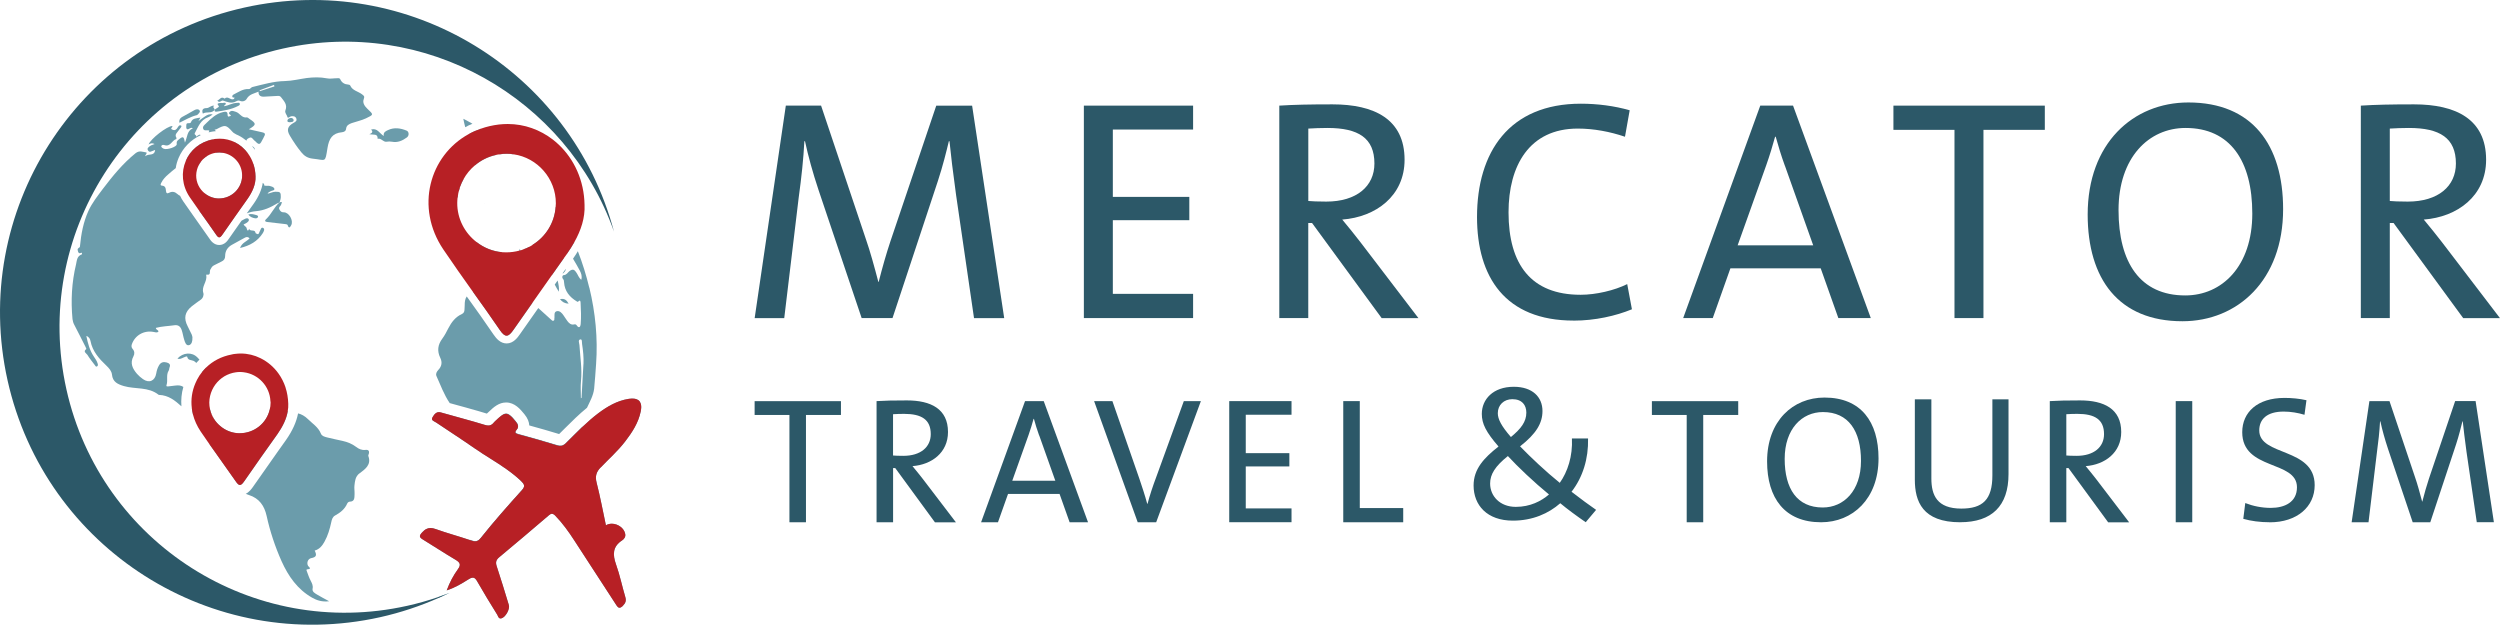 <?xml version="1.0" encoding="UTF-8"?>
<svg id="Layer_1" xmlns="http://www.w3.org/2000/svg" viewBox="0 0 568.73 142.12">
  <defs>
    <style>
      .cls-1 {
        fill: #b72025; /*cervena*/
      }

      .cls-2 {
        fill: #6b9cab; /* svetle modra */
      }

      .cls-3 {
        fill: #2c5868; /* tmave modra */
      }
    </style>
  </defs>
  <g>
    <g>
      <path class="cls-2" d="M58.12,40.12c.09,1.78-.7,3.54-1.85,5.16-1.9,2.69-3.8,5.35-5.67,8.07-.28.41-.49.63-.74.63-.21,0-.42-.18-.7-.6-1.23-1.8-2.5-3.56-3.77-5.34.07-.11.14-.25.19-.42.14-.48.14-.99.12-1.5-.04-.88.09-1.67.86-2.15.88.72,2.03,1.18,3.26,1.18,2.89,0,5.25-2.32,5.27-5.2,0-.09,0-.19-.02-.28.25,0,.53-.11.83-.44.42-.48.86-.85,1.07-1.48.14-.39.39-.6.67-.44.3.86.46,1.81.48,2.8Z"/>
      <path class="cls-2" d="M60.11,42.2c.16.04.32.07.48.07.26.02.55-.04.79.04.41.12.97.23,1.04.67.05.41-.56.33-.85.53-.21.14-.51.19-.7.55.65-.11,1.16-.42,1.78-.44,1.09-.02,1.25.14,1.23,1.22-.02.44-.16.81-.28,1.22l-.02.02c-.21.07-.42.12-.62.25-1.46.88-2.91,1.55-4.7,1.71-.72.05-1.43.23-2.11.49.04-.05.07-.11.11-.16l1.46-2.04c1.14-1.62,1.83-3.21,2.06-4.74.21.18.39.35.33.63Z"/>
      <path class="cls-2" d="M56.71,35.95c-1.32.3-2.48-.02-3.63-.39-.07-.04-.16-.14-.18-.21-.11-.79-.6-1.09-1.51-.86-.3.07-.58.18-.86.26-.21-.04-.42-.05-.63-.05-.25,0-.48.02-.7.05-.04-.04-.04-.07-.05-.11-.07-.28.05-.55.32-.67.35-.19.74-.28,1.14-.35,1.07-.18,2.1-.46,2.78-1.29,1.22.6,2.25,1.5,3.06,2.62-.26-.11-.53-.19-.86-.3.19.6.76.76,1.13,1.29Z"/>
      <path class="cls-2" d="M57.96,33.87c.02.07.02.12.02.21-.04-.05-.07-.11-.11-.16-.16-.23-.33-.46-.55-.67.28.11.55.26.63.62Z"/>
      <path class="cls-2" d="M45.12,33.55c-.18.07.49.65.88.86.19.11.46.16.56.37.14.26.48.42.63.65-.3.18-.58.39-.83.62-.11-.02-.21-.04-.3-.04-.55,0-.93.26-1.36.55-.21.14-.32.6-.76.25-.41-.33-.37-.63-.07-.99.05-.07.05-.18.04-.33-.51.48-1.06.86-1.67,1.13,1.02-2.43,3.21-4.35,6.18-4.91-.37,1.66-2.08,1.37-3.31,1.85Z"/>
      <path class="cls-2" d="M46.9,28.04c1.13-1.09,2.27-2.2,3.87-2.55.48-.11,1-.19,1,.55.02.83.42.35.74.32.02-.35-.69-.39-.3-.85.26-.32.6-.32.92-.23.35.11.7.18,1.06.44.56.44,1.04,1.11,1.94.99.18-.04.41.19.6.32,1.62,1.07,1.64,1.34-.12,2.38,1.09.25,2.06.46,3.05.69.51.11.81.32.46.88-.09.14-.14.3-.21.44-.85,1.69-.88,1.69-2.17.42-.28-.28-.51-.77-1.06-.46-.28.14-.58.28-.62.62-.58-.48-1.22-.9-1.9-1.23-.12-.07-.26-.12-.41-.18-.09-.07-.18-.12-.3-.18-.21-.09-.41-.25-.55-.41-1.48-1.64-1.67-1.66-3.65-.6-.11.05-.25.05-.44.11.12.11.23.21.32.32-.11.02-.21.02-.32.04-.23.02-.49.05-.77.12-.19.04-.39.09-.58.12.07-.11.11-.21.16-.33-.05-.05-.09-.11-.14-.12-.44-.09-1.06.18-1.25-.35-.21-.55.32-.92.67-1.25Z"/>
      <path class="cls-2" d="M43.77,76.86c.04.7-.14,1.51-.79,1.67-.65.14-.9-.67-1.07-1.23-.23-.7-.32-1.44-.55-2.13-.25-.81-.74-1.32-1.69-1.18-1.41.21-2.84.23-4.21.6,0,.49.6.42.58.85-.33.32-.72.14-1.11.07-2.18-.41-4.24.76-4.95,2.85-.12.37-.07.72.19,1.02.46.51.49,1.11.19,1.67-.85,1.57-.19,2.84.81,4,.41.46.86.85,1.36,1.2,1.39.99,2.73.41,3.01-1.29.11-.67.3-1.29.65-1.87.41-.7,1.04-.83,1.73-.63.48.14.95.41.67,1.07-.11.25-.07.56-.21.77-.65,1.02-.14,2.2-.49,3.28-.14.41.21.32.42.32.53-.05,1.06-.12,1.59-.19.77-.11,1.37,0,1.81.32-.42,1.43-.55,2.92-.44,4.4-1.46-1.32-2.96-2.52-5.09-2.59-.04,0-.07,0-.09-.02-2.34-1.87-5.3-1.23-7.91-1.99-1.37-.41-2.55-.92-2.71-2.62-.09-.81-.65-1.43-1.25-2.01-1.66-1.57-3.17-3.24-3.63-5.6-.09-.48-.32-.95-.95-1.18.35,1.71.76,3.29,1.71,4.7.33.49.69.99.86,1.57.09.25.11.49-.11.65-.3.19-.41-.12-.53-.28-.58-.77-1.2-1.53-1.71-2.36-.23-.33-1.04-.7-.23-1.29.05-.02-.11-.35-.19-.53-.85-1.66-1.67-3.33-2.54-4.98-.23-.42-.35-.86-.41-1.32-.39-4.19-.18-8.35.81-12.45.19-.85.19-1.88,1.3-2.25.04-.02.05-.18.05-.26-.02-.16-.14-.14-.23-.09-.53.25-.63-.14-.72-.51-.11-.37-.04-.46.44-.79.04-.04.04-.14.05-.21.26-2.77.77-5.5,1.92-8.03.83-1.83,2.1-3.42,3.29-5.02,2.22-2.92,4.53-5.76,7.42-8.1.92-.74,1.66-.28,2.48-.19.21.35-.3.46-.23.86.67-.69,2.06.09,2.22-1.43-.28.11-.56.23-.86.33-.28.12-.49.18-.74-.19-.28-.42-.05-.6.18-.83.35-.33.79-.48,1.3-.65-.51-.28-.93-.19-1.37.11.41-1.27,4.23-4.21,5.39-4.21.21.28-.6.53-.05.79.37.18.72.26,1.09-.18.25-.3.49-1.02.99-.69.25.19-.33.69-.55,1.04-.33.53-1.04.93-.53,1.73.04.05,0,.26-.05.28-.99.28-1.32,1.85-2.69,1.37-.33-.11-.67-.05-.72.3-.02.16.33.44.58.53.7.32,3.03-.44,2.94-1.04-.09-.69.21-.85.55-1.13.88-.72,1.09-.63,1.32.77.58-1.27.44-2.68,1.8-3.24-.35-.23-.48-.07-.62-.02-.26.09-.56.42-.79.12-.16-.21-.07-.58-.07-.88-.02-.39.26-.39.53-.39.21,0,.41.02.51-.21.37-.97,1.25-.88,2.17-1.07-.16.28-.25.44-.46.81.62-.46,1.06-.81,1.51-1.09.48-.32.97-.6,1.73-.42-.39.25-.69.51-1.04.63-1.73.6-2.24,2.17-3.01,3.58-.25.44.46.41.26.81-.05.09.21-.12.32-.18.25-.12.49-.42.74-.14-2.25,1.06-4.05,2.89-5.02,5.18-.32.76-.55,1.53-.65,2.32-.58.41-1.11.93-1.67,1.39-.63.53-1.22,1.14-1.6,1.9-.12.25-.37.65.11.69.81.05.88.6.93,1.16.05.53.21.74.74.46.69-.37,1.32-.21,1.85.28.21.19.42.33.63.42.19.44.44.86.72,1.27.76,1.11,1.51,2.18,2.27,3.24l.65.92c1.04,1.46,2.08,2.92,3.1,4.4.21.32.92,1.36,2.15,1.36s1.9-.97,2.18-1.39c.95-1.39,1.92-2.77,2.89-4.12.07-.05.12-.09.19-.12.14-.09.3-.14.44-.23.33-.19.77-.37.99-.04.23.35-.16.67-.48.88-.18.12-.41.21-.67.35.18.37.65.48.72.9.04.16.23.95.55.09.25.7,1.29.05,1.44.85.05.3.28.21.41.32.3.18.32-.12.42-.26.05-.09.07-.19.12-.28.21-.33.32-1.06.76-.86.53.25.16.88-.05,1.23-1.18,1.83-2.92,2.84-5.16,3.36.42-1.22,1.53-1.46,2.17-2.2-.37-.37-.7-.37-1.14-.11-.95.55-1.94,1.04-2.89,1.59-.97.55-1.53,1.39-1.53,2.52,0,.67-.28,1.04-.86,1.3-.58.26-1.13.6-1.71.86-.42.21-.6.6-.81.97-.23.41.21,1.36-.86,1.11,0,0-.09.12-.07.18.3,1.41-1.14,2.52-.65,4.02.14.41-.04,1.16-.63,1.55-.69.48-1.36.97-2.01,1.48-1.59,1.3-1.87,2.71-.93,4.53.32.62.62,1.25.92,1.88.11.25.16.51.18.77Z"/>
      <path class="cls-2" d="M65.47,93.54c-.3,1.8-1.18,3.54-2.34,5.2-2.54,3.58-5.07,7.13-7.56,10.74-.37.53-.67.85-.99.85-.26,0-.56-.25-.93-.81-1.66-2.38-3.33-4.74-5.02-7.1-.3-.42-.62-.85-.92-1.29.02-.02.02-.05.02-.07.26-1.13.55-2.22,1.06-3.26.42-.86-.37-3.51-1.14-4.03-.56-.35-1-.09-1.29.35-.39.62-.88.58-1.48.48-.33-.07-.67-.18-.97-.3-.12-.48-.21-.97-.26-1.44.02.02.04.02.05.02,1.34.23,2.73-.02,4.09.28.35,1.53,1.22,2.89,2.41,3.84,1.16.97,2.69,1.57,4.33,1.57,3.31,0,6.09-2.27,6.82-5.35.35-.55.62-1.14.81-1.78l.11.11c.9,1,1.99,1.66,3.21,2.01Z"/>
      <path class="cls-2" d="M81.78,107.67c-.97.77-1.02,1.78-1.14,2.73-.09.62.05,1.32.02,1.99-.05.77.11,1.73-1.14,1.74-.19,0-.46.23-.53.42-.56,1.29-1.59,2.08-2.77,2.73-.56.3-.74.92-.86,1.51-.33,1.55-.77,3.05-1.53,4.42-.51.93-1.14,1.74-2.24,2.04.55,1.11.35,1.5-.83,1.73-.72.16-1.06,1.09-.67,1.76.12.21.97.69-.14.77-.39.05-.18.33-.11.55.26.67.48,1.39.83,2.03.3.6.6,1.13.44,1.85-.12.67.49.99.97,1.29.83.51,1.71.95,2.8,1.55-1.6.19-2.78-.19-3.87-.81-3.35-1.9-5.42-4.9-6.96-8.31-1.48-3.33-2.62-6.76-3.4-10.32-.51-2.29-1.69-3.98-4-4.72-.25-.09-.49-.18-.74-.28.81-.41,1.32-1.14,1.59-1.51,1.87-2.69,3.73-5.34,5.62-8l1.94-2.73c1.46-2.08,2.38-4.1,2.75-6.06.79.19,1.53.62,2.15,1.22,1.07,1.07,2.45,1.88,3.05,3.4.23.56.85.7,1.41.85,1.16.26,2.32.55,3.51.79,1.11.25,2.15.65,3.08,1.36.62.48,1.3.79,2.13.69.63-.09.95.21.76.9-.05.16-.16.35-.11.48.76,2.04-.77,3.01-1.99,3.96Z"/>
      <path class="cls-2" d="M120.69,68.48c-.33-.32-.44-.6-.21-1.06.44-.88.21-1.83.12-2.75-.05-.58-.69-.99-1.07-.83-.92.35-1.83,0-2.76.12-1.3.18-2.55.42-3.75.9-1.25.47-2.52.32-3.68-.14-.88-.35-1.14-.39-1.25.6-.05.46-.07.93-.42,1.16,2.04,2.85,4.09,5.71,6.06,8.61.6.88,1.07,1.27,1.53,1.27.51,0,.99-.49,1.59-1.36,1.43-2.04,2.85-4.09,4.3-6.13-.14-.14-.3-.26-.44-.4ZM126.85,63.81c-.21.32-.44.62-.65.93.28.55.6,1.09.93,1.62.11-.88-.07-1.71-.28-2.55ZM128.05,62.1s-.05.09-.07.12c.09,0,.19-.05.33-.23.25-.26.39-.51.4-.83-.21.32-.44.62-.67.93ZM126.41,47.04c-.25,3.66-2.27,6.83-5.25,8.66,1.81,2.08,3.66,4.12,4.32,6.99.33-.46.65-.93.99-1.39v-.16s.07,0,.09.02c.58-.79,1.15-1.6,1.69-2.39,0-.05-.02-.11-.04-.16-.28-.97-.69-1.94-.42-3.21.3.6.92.69.95,1.36.04.37,0,.81.16,1.11.03-.05.07-.1.1-.16.6-.85,1.15-1.71,1.64-2.59-1.2-2.82-2.61-5.51-4.23-8.08ZM128.81,100.71c-.08.08-.16.15-.24.22-.05.04-.11.09-.16.12-.13.1-.27.17-.41.23-.05.02-.1.04-.15.05-.02,0-.04.01-.06.01-.04.01-.09.02-.13.02-.01,0-.03,0-.04,0-.02,0-.05,0-.07,0-.07,0-.15,0-.22,0-.03,0-.06,0-.09,0-.13-.02-.27-.05-.42-.09-2.95-.9-5.92-1.73-8.89-2.55-.7-.19-.89-.41-.38-1.01.59-.7.27-1.3-.22-1.9-.19-.23-.37-.45-.54-.63-.04-.04-.08-.09-.11-.13s-.08-.08-.11-.12c-.04-.04-.07-.08-.11-.11-.02-.02-.05-.05-.07-.07-.01-.01-.02-.02-.04-.03-.19-.19-.37-.33-.55-.44-.03-.02-.07-.04-.1-.06-.19-.1-.37-.15-.56-.15-.25,0-.5.08-.78.25.12.14.2.35.23.64.05.65.42,1.02,1.09,1.09.97.12,1.29.6.99,1.55-.25.72-.56,1.43-.88,2.13-.37.83-.58,1.66-.32,2.61.21.76.3,1.57.18,2.38-.1.66-.24,1.31-.41,1.95,1.16.82,2.28,1.69,3.32,2.69.75.71,1.02,1.21.24,2.07-3.21,3.56-6.38,7.14-9.37,10.89-.12.15-.25.29-.37.4-.05.05-.1.09-.15.12-.05.04-.1.07-.16.1-.06.03-.11.06-.17.08-.14.05-.3.08-.47.08-.21,0-.45-.04-.73-.14-.17-.06-.33-.12-.5-.17-.62,1.08-1.28,2.13-2.13,3.07-.19.23-.49.58-.32.88.18.32.6.25.93.23.77-.05,1.53-.25,2.18-.67,3.19-2.13,6.57-4.02,8.82-7.28.53-.79,1.3-1.34,2.15-1.78,1.27-.67,2.25-1.66,3.07-2.82,1.04-1.48,2.03-2.99,2.76-4.63.69-1.51,1.55-2.89,2.66-4.1,2.39-2.56,4.35-5.39,5.56-8.69-1.27,1.21-2.49,2.46-3.74,3.69ZM134.05,65.43c-.69-2.85-1.55-5.62-2.59-8.28-.3.53-.65,1.04-1,1.55l-.05.07-.05.09c.53.9,1.07,1.8,1.55,2.71.3.6.56,1.25.33,2.08-.6-.48-.74-1.09-1.07-1.57-.42-.63-.76-1.06-1.64-.39-.37.28-.62.88-1.29.9-.3.02-.46.51-.18.83.23.25.25.51.26.81.14,2.01,1.25,3.35,2.91,4.35.1.05.19.16.32.02.42-.44.51-.11.53.25.09,1.64.16,3.28.02,4.91-.05.55-.37,1.06-.91.25-.16-.23-.33-.26-.58-.21-.7.16-1.15-.26-1.53-.76-.32-.42-.58-.88-.9-1.32-.37-.53-.86-1.09-1.55-.92-.63.19-.46.93-.49,1.46-.02.04,0,.07-.02.11-.02.21.07.51-.23.6-.21.07-.37-.12-.51-.25-.99-.88-1.96-1.76-2.92-2.64-1.41,1.99-2.78,3.95-4.17,5.94-.51.74-1.48,2.11-3.03,2.11-1.41,0-2.34-1.09-2.99-2.04-1.95-2.89-4.03-5.78-6.04-8.58-.02-.02-.04-.05-.05-.07-.37.53-.47,1.23-.46,1.99,0,.33-.05.67-.05,1.01,0,.44-.16.79-.58.99-1.48.67-2.38,1.87-3.1,3.26-.41.81-.83,1.62-1.36,2.34-1.04,1.39-1.23,2.8-.47,4.37.49.99.35,1.94-.46,2.77-.33.37-.63.85-.41,1.37.94,2.1,1.74,4.28,3.02,6.16.56.16,1.12.31,1.67.46.69.19,1.41.38,2.12.58.26.07.51.14.77.22,1.27.36,2.59.72,3.89,1.13.11-.11.22-.2.3-.28.04-.04.09-.08.13-.12,1.16-1.12,2.34-2.13,3.95-2.13,1.97,0,3.23,1.53,4.15,2.65.78.94,1.08,1.81,1.12,2.57,2.43.67,4.61,1.29,6.79,1.96.43-.42.86-.85,1.28-1.27,1.6-1.59,3.23-3.22,5.06-4.71.65-1.4,1.44-2.75,1.63-4.35.19-1.87.3-3.73.44-5.6.42-5.88-.16-11.69-1.53-17.37ZM132.73,82.78c-.12,2.47-.27,4.93-.42,7.4,0,.14.07.33-.16.42,0-1.32-.11-2.64.02-3.93.28-2.75-.19-5.46-.35-8.17-.04-.46-.39-1.18.21-1.29.44-.09.33.69.39,1.07.23,1.5.39,2.99.32,4.49ZM120.69,68.48c-.33-.32-.44-.6-.21-1.06.44-.88.21-1.83.12-2.75-.05-.58-.69-.99-1.07-.83-.92.35-1.83,0-2.76.12-1.3.18-2.55.42-3.75.9-1.25.47-2.52.32-3.68-.14-.88-.35-1.14-.39-1.25.6-.05.46-.07.93-.42,1.16,2.04,2.85,4.09,5.71,6.06,8.61.6.88,1.07,1.27,1.53,1.27.51,0,.99-.49,1.59-1.36,1.43-2.04,2.85-4.09,4.3-6.13-.14-.14-.3-.26-.44-.4ZM124.35,61.61c-.44-1.09-1.18-2.01-1.92-2.7-.9-.81-1.48-1.78-2.03-2.76-.41.23-.85.41-1.3.56,1.14,1.34,2.22,2.71,3.24,4.14.35.47.67.99.88,1.57.21.56.03.9-.55,1.04-.25.05-.53.07-.78.11-.21.04-.47.07-.37.33.26.6.79.97,1.27,1.39.11.09.27.05.32-.1.04-.11.04-.21.02-.3-.12-.49.07-.86.35-1.25.35-.49.56-1.04.26-1.69-.28-.65.23-.42.6-.33ZM108.48,55.13c-1.3-.25-2.59-.6-4.03-.6.6.74.44,1.55.44,2.29.04,1.87.9,3.63.74,5.51-.05.56.3.42.63.44.55.04,1.41-.32,1.59.21.39,1.2,1.02.65,1.67.44.6-.19,1.2-.39,1.8-.6,1.16-.37,1.36-.76,1.2-2.03-.11-.92.02-1.94.81-2.43.49-.28.78-.6.92-.99-2.15-.19-4.12-.99-5.76-2.26ZM110.26,46.3h.04v-.04l-.04.04ZM105.4,27.02c.16.67.25,1.32.44,1.92.51-.3,1.06-.56,1.64-.79-.67-.39-1.37-.76-2.08-1.13ZM115.82,34.77c-.09,0-.33-.26-.32-.35.18-.56-.32-.74-.58-.99-1.71-1.59-3.58-2.92-5.53-4.14-.97.33-1.9.74-2.76,1.22.28.42.51.86.74,1.3.55,1.06.41,1.94-.46,2.76-.26.27-.33.48-.18.79.39.79.78,1.59,1.29,2.29,1.36-1.16,3.01-2.01,4.81-2.39-.02-.16-.02-.33,0-.51.04-.39-.26-.67-.53-.93l-.42-.42c-.12-.16-.27-.32-.39-.47.88.4,1.66.81,1.99,1.81.05.12.09.27.16.39.56-.11,1.11-.14,1.69-.14.53,0,1.04.04,1.53.14-.26-.23-.6-.39-1.04-.35Z"/>
      <path class="cls-2" d="M83.56,24.73c-.63-.6-1.13-1.37-.81-2.18.26-.67,0-.79-.39-1.09-.88-.69-2.18-.83-2.69-2.01-.05-.12-.28-.21-.44-.21-.83-.05-1.46-.41-1.81-1.18-.18-.39-.51-.25-.79-.26-.76,0-1.55.18-2.27.02-1.53-.3-3.06-.26-4.58-.07-1.66.23-3.29.65-4.95.69-2.57.04-4.97.77-7.42,1.36-.35.09-.42.49-.85.46-1.29-.07-2.31.69-3.38,1.22-.14.07-.55.35-.21.7.09.11.46-.23.33.19-.05.19-.21.23-.46.23-.58-.04-1.11-.77-1.74-.16-.81-.63-1.09.26-1.67.44.56.69.9-.12,1.32,0,.97.32,1.9.76,2.94.19.25-.14.58-.3.93-.12.63.28,1.29-.05,1.51-.48.62-1.07,1.69-1.18,2.68-1.62-.04.9.51,1.18,1.27,1.14.97-.04,1.94-.11,2.91-.16.33-.02.67-.07.92.25.67.9,1.55,1.69,1.02,3.03-.21.56.35,1.02.48,1.55.09.35.53-.16.83-.21.53-.07.97,0,1.18.53.19.55-.26.76-.63.97-1.37.77-1.64,1.6-.83,2.94.79,1.32,1.64,2.61,2.62,3.79.67.83,1.46,1.29,2.54,1.41,3.05.3,2.82,1.09,3.38-2.4.35-2.18,1.11-3.4,3.31-3.61.42-.04.88-.25.92-.77.09-.81.65-1.07,1.32-1.32,1.06-.37,2.17-.58,3.21-1.07,1.76-.85,1.78-.81.32-2.17ZM59.13,20.73c-.04-.07-.05-.12-.07-.19,1.09-.42,2.18-.83,3.28-1.23.04.12.07.25.09.35-1.09.37-2.2.72-3.29,1.07Z"/>
      <path class="cls-2" d="M104.02,44.56c.07-.04.12-.09.18-.12-.05.18-.07.37-.11.55-.21-.09-.39-.23-.07-.42Z"/>
      <path class="cls-2" d="M104.59,42.78c-.09.25-.16.49-.21.74-.07-.11-.18-.21-.3-.33-.14-.14-.26-.3-.21-.58.28-.16.49.07.72.18Z"/>
      <path class="cls-2" d="M105.45,40.79c-.3.53-.55,1.06-.74,1.62-.37-.77-.53-.85-1.57-1.23-.9-.33-1-1.04-.93-1.81-.28-.18-.42.02-.58.09-.51.26-.9.35-.65-.44.11-.35-.07-.65-.19-.95-.14-.33-.33-.69.07-.97.42-.28.9-.28,1.36-.19.07,0,.18.16.16.19-.44,1.09.41.72.86.76.83.05.93.67.72,1.22-.25.7-.04.95.62,1.11.25.05.51.21.67.41.05.07.12.14.21.21Z"/>
      <path class="cls-2" d="M110.29,46.27l-.04.04v-.02s.02-.02.04-.02Z"/>
      <path class="cls-2" d="M84.02,30.52c.83-.29.8-.66.4-1.05,1.4-.42,1.89.84,2.88,1.47-.16-.92.55-1.14,1-1.36,1.38-.65,2.82-.43,4.19.13.59.24.62,1.15.08,1.55-1.01.74-2.1,1.24-3.42.98-.39-.07-.81-.07-1.2,0-.8.12-1.22-.89-2.04-.66.06-1.27-.95-.84-1.89-1.06Z"/>
      <path class="cls-2" d="M63.6,46.04s0,.01,0,.01c.81-.31.45.17.35.5-.11.38-.68.57-.37,1.13.24.43.46.63.98.62,1.18-.02,2.27,1.89,1.68,2.94-.21.38-.49.87-.78.03-.07-.21-.25-.26-.47-.28-1.38-.15-2.76-.32-4.14-.48-.46-.05-.77-.23-.31-.66,1.21-1.12,1.81-2.73,3.06-3.81Z"/>
      <path class="cls-2" d="M99.42,44.11c.02-.07.08-.29.13-.51.04-.16.14-.45.1-.47-1.4-.73.08-1.49-.02-2.22-.04-.28.22-.34.43-.46.68-.37,1.12.16,1.62.4.42.2.66.59.44,1.07-.23.51.24.79.35,1.18.17.57.29.99-.51,1.21-.53.14-.96.61-1.52.71-.57.1-1.09.05-1.04-.91Z"/>
      <path class="cls-2" d="M44.88,81.28c.18.18.33.35.49.53-.26.25-.49.49-.72.76-.16-.19-.37-.37-.62-.48-.53-.23-1.27-.07-1.44-.93-.05-.19-.55.05-.81.16-.44.19-.88.48-1.41.25,1.25-1.37,3.26-1.55,4.51-.28Z"/>
      <path class="cls-2" d="M47.66,84.54c-.63.28-1.18.19-1.69.09.28-.35.58-.69.92-1.02.25.3.51.62.77.93Z"/>
      <path class="cls-2" d="M114.75,123.34c.58-1,1.31-1.86,2.1-2.64,1.17-1.14,2.41-2.21,3.27-3.63.07-.11.17-.24.28-.28,1.33-.46,2.09-1.57,3.03-2.73-.55,1.91-7.25,9.01-8.68,9.28Z"/>
      <path class="cls-2" d="M48.86,24.92c.27-.18.55-.35.82-.54.12-.08.16-.2.04-.33-.32-.36-.3-.49.13-.59.25-.06.53-.04.79-.03.24.01.56-.2.72.11.15.3-.43.26-.34.63.98-.18,1.84-.74,2.84-.76.24,0,.59-.16.69.18.09.32-.25.45-.47.56-1.5.77-3.14,1.01-4.78,1.25-.37.05-.59-.07-.43-.5l-.02.03Z"/>
      <path class="cls-2" d="M40.81,27.93c-.15-.99.49-1.25,1.06-1.56.79-.43,1.58-.86,2.36-1.32.46-.27,1-.27,1.21.14.17.33-.3.7-.59.97-.04.04-.12.05-.19.06-1.36.35-2.55,1.08-3.84,1.7Z"/>
      <path class="cls-2" d="M119.48,60.85c.03.51-.16.8-.57.9-.42.1-.48-.19-.64-.53-.26-.57-.6-1.07-.19-1.71.2-.32.5-.45.83-.43.41.03.35.4.38.69.05.39.13.78.19,1.08Z"/>
      <path class="cls-2" d="M48.88,24.89c-.66,1.08-1.9.39-2.73.96-.33-.9.04-1.25.85-1.26.61,0,.99-.65,1.72-.54-.46.39.07.57.13.87,0,0,.02-.03.02-.03Z"/>
      <path class="cls-2" d="M56.49,48.82c.65-.26,1.18-.06,1.71.08.26.07.59.14.49.47-.07.24-.4.35-.68.29-.55-.11-1.08-.27-1.53-.84Z"/>
      <path class="cls-2" d="M65.99,27.81c-.32,0-.65-.05-.61-.37.05-.4.43-.57.8-.61.34-.04.64.29.62.52-.03.46-.52.39-.82.46Z"/>
      <path class="cls-2" d="M129.36,69.08c-.87-.04-1.43-.36-1.97-1.02,1.03-.24,1.52.21,1.97,1.02Z"/>
      <path class="cls-2" d="M118.18,56.58c.46.64.57,1.32.45,2.08-1.24-.49-.32-1.41-.45-2.08Z"/>
      <path class="cls-2" d="M45.76,36.72c-.21.26-.41.55-.55.86-.12.02-.25.04-.39.04-.16,0-.19-.14-.16-.3.05-.33.48-.55,1.09-.6Z"/>
      <path class="cls-2" d="M115.11,60.29c-.14.31-.32.5-.63.43-.26-.05-.59-.13-.6-.43,0-.36.36-.32.61-.33.27,0,.52.06.62.33Z"/>
      <path class="cls-2" d="M136.63,106.34c-.97,1.02-1.28,2-.91,3.43.82,3.2,1.42,6.45,2.12,9.73.41-.25.87-.36,1.34-.36.73,0,1.47.28,2.05.74.05.04.1.08.15.13h0s.05.04.07.07c.02.02.05.05.07.07.06.06.12.12.17.19.05.07.1.13.15.2h0c.07.11.13.22.19.33.09.19.16.39.2.6.13.65-.23,1.15-.7,1.46-2.19,1.42-2.18,3.24-1.38,5.49.86,2.4,1.37,4.94,2.1,7.39.26.85.05,1.39-.55,2l-.06.06s-.05.05-.08.08c-.02.01-.03.03-.05.04-.03.02-.05.04-.08.06-.18.14-.33.2-.48.2-.05,0-.1,0-.15-.02-.03-.01-.06-.03-.1-.04-.02,0-.03-.02-.05-.03-.02-.01-.03-.02-.05-.04-.01,0-.03-.02-.04-.03-.02-.01-.03-.03-.05-.05-.11-.11-.22-.25-.33-.43-3.16-4.89-6.36-9.77-9.53-14.66-1.29-2-2.67-3.92-4.33-5.63l-.05-.05s-.03-.03-.05-.05c-.03-.03-.07-.06-.1-.09-.19-.16-.37-.25-.56-.25-.2,0-.41.1-.67.32-3.75,3.2-7.5,6.4-11.3,9.55-.74.61-.89,1.17-.59,2.07.97,2.93,1.86,5.88,2.76,8.83.28.94-.79,2.81-1.71,3.02-.07.02-.13.02-.18.02-.1,0-.18-.02-.25-.06-.02,0-.04-.02-.05-.03-.07-.05-.12-.11-.16-.17-.01-.02-.02-.03-.03-.05-.04-.07-.08-.14-.11-.21,0-.02-.02-.05-.03-.07-.01-.02-.02-.05-.03-.07,0-.02-.02-.05-.03-.07,0-.02-.02-.04-.03-.07-.01-.02-.02-.04-.04-.06-1.55-2.5-3.09-5-4.54-7.55-.06-.11-.12-.21-.18-.3-.07-.1-.14-.19-.21-.26-.02-.02-.04-.04-.05-.05-.03-.02-.05-.05-.08-.07-.03-.02-.05-.04-.08-.06-.04-.03-.09-.05-.13-.07-.02,0-.04-.02-.07-.02-.02,0-.05-.01-.07-.02-.05,0-.09-.01-.14-.01-.13,0-.28.03-.44.09-.04.02-.08.03-.12.05-.12.06-.26.13-.41.23-1.51.95-3.04,1.89-4.97,2.52.69-1.83,1.5-3.38,2.53-4.79.77-1.05.52-1.56-.53-2.18-2.49-1.46-4.9-3.07-7.37-4.57-.85-.51-.98-.83-.23-1.64.17-.19.34-.35.51-.49.06-.05.12-.09.18-.13.08-.05.15-.1.23-.14.31-.17.64-.25,1-.25s.72.08,1.15.23c2.55.92,5.19,1.62,7.75,2.49.17.06.33.12.5.17.27.1.51.14.73.14.17,0,.33-.03.47-.08.06-.02.11-.05.17-.08.06-.03.11-.06.16-.1.05-.04.1-.08.15-.12.13-.11.25-.25.37-.4,2.99-3.75,6.16-7.33,9.37-10.89.78-.86.5-1.36-.24-2.07-1.04-.99-2.16-1.87-3.32-2.69-2.36-1.67-4.88-3.09-7.25-4.74-2.87-2.01-5.83-3.9-8.73-5.86-.42-.28-1.26-.48-.83-1.18.05-.08.1-.17.16-.26.02-.03.04-.07.07-.1.02-.03.05-.07.07-.1.02-.03.04-.06.06-.09,0,0,.01-.02.02-.03.05-.06.1-.12.15-.17.01-.01.03-.03.04-.04.15-.14.31-.26.51-.33.04-.01.07-.02.11-.03.09-.02.18-.03.28-.03.13,0,.28.02.44.07,1.69.49,3.39.93,5.07,1.41,1.64.46,3.29.91,4.92,1.42.28.09.54.14.79.14.09,0,.17,0,.26-.02.06,0,.11-.02.16-.04.05-.02.11-.03.16-.06h0c.05-.02.1-.05.15-.08.03-.01.05-.03.08-.05.08-.05.15-.11.22-.18.07-.07.14-.14.21-.23.17-.22.4-.4.61-.6.12-.12.24-.23.35-.33.11-.1.22-.2.32-.28s.2-.17.29-.24c.09-.07.18-.14.27-.2.04-.03.09-.06.13-.08.01,0,.02-.02.04-.02h0c.28-.17.53-.25.78-.25.19,0,.37.05.56.15.03.02.07.04.1.06.17.1.35.25.55.44.01,0,.02.02.04.03.02.02.05.04.07.07.04.04.07.07.11.11.04.04.07.08.11.12s.08.08.11.13c.17.18.35.4.54.63.5.6.81,1.2.22,1.9-.51.6-.32.82.38,1.01,2.97.81,5.95,1.64,8.89,2.55.15.05.29.08.42.09.03,0,.06,0,.09,0,.08,0,.15,0,.22,0,.02,0,.05,0,.07,0,.01,0,.03,0,.04,0,.05,0,.09-.01.13-.02.02,0,.04,0,.06-.01.05-.01.1-.03.15-.05.14-.06.28-.13.41-.23.05-.04.11-.08.16-.12.08-.07.16-.14.24-.22,1.25-1.22,2.48-2.48,3.74-3.69,1.14-1.08,2.31-2.12,3.57-3.07,2.07-1.55,4.26-2.84,6.86-3.27.08-.01.16-.02.24-.03.15-.02.3-.03.44-.04.07,0,.14,0,.21,0,.1,0,.19,0,.28.01.02,0,.03,0,.05,0,.09,0,.17.02.25.03.1.02.2.04.3.07.16.05.3.12.43.2.05.03.1.07.14.1.23.19.39.45.48.76.02.06.04.13.05.2.09.43.06.95-.07,1.58-.53,2.57-1.93,4.71-3.5,6.76-1.68,2.2-3.76,4.02-5.65,6.01Z"/>
      <path class="cls-2" d="M143.22,90.65c.15-.02.3-.03.44-.04-.14,0-.29.02-.44.04ZM107.97,131.51s-.09-.05-.13-.07c.04.02.09.04.13.07ZM99.78,136.03c.84-.37,1.66-.75,2.48-1.15-.87.34-1.75.66-2.64.97.05.06.1.13.16.19Z"/>
    </g>
    <path class="cls-3" d="M15.11,88.58c7.81,35.01,42.52,57.05,77.52,49.24,2.39-.53,4.72-1.19,6.98-1.97.89-.3,1.77-.63,2.64-.97-.82.4-1.64.78-2.48,1.15-4.19,1.85-8.61,3.33-13.25,4.37C48.23,148.94,10.26,124.82,1.72,86.53-6.82,48.23,17.29,10.26,55.59,1.72c37.32-8.33,74.32,14.37,84.09,50.97C128.87,22.18,96.75,3.83,64.36,11.05,29.35,18.86,7.3,53.57,15.11,88.58Z"/>
    <path class="cls-1" d="M113.48,34.73c-.33-1-1.11-1.41-1.99-1.81.12.16.27.32.39.47l.42.42c.26.27.56.55.53.93-.02.18-.02.35,0,.51.27-.07.53-.12.81-.14-.07-.12-.11-.27-.16-.39ZM113.48,34.73c-.33-1-1.11-1.41-1.99-1.81.12.16.27.32.39.47l.42.42c.26.27.56.55.53.93-.02.18-.02.35,0,.51.27-.07.53-.12.81-.14-.07-.12-.11-.27-.16-.39ZM132.98,46.62c-.09-5.58-2.38-10.43-5.9-13.74-.41-.39-.85-.76-1.29-1.11-2.91-2.25-6.48-3.56-10.27-3.56-.69,0-1.37.04-2.08.12-1.43.18-2.78.49-4.05.95-.97.33-1.9.74-2.76,1.22-8.95,4.91-12.22,16.68-5.78,26.24,2.22,3.29,4.51,6.52,6.8,9.74,2.04,2.85,4.09,5.71,6.06,8.61.6.88,1.07,1.27,1.53,1.27.51,0,.99-.49,1.59-1.36,1.43-2.04,2.85-4.09,4.3-6.13,1.44-2.06,2.89-4.12,4.35-6.18.33-.46.65-.93.99-1.39.04-.05.07-.09.09-.14.58-.79,1.15-1.6,1.69-2.39.23-.3.44-.6.65-.9.03-.05.07-.1.1-.16.6-.85,1.15-1.71,1.64-2.59,1.55-2.75,2.48-5.6,2.34-8.51ZM121.16,55.71c-.25.16-.49.32-.76.44-.41.23-.85.41-1.3.56-.23.11-.46.18-.69.25h0c-.07.02-.16.04-.25.05,0,0,0,0,0,0-.95.26-1.95.4-2.99.4-.32,0-.64-.02-.93-.03-2.15-.19-4.12-.99-5.76-2.26-2.73-2.06-4.49-5.35-4.46-8.98,0-.39.04-.78.07-1.16.04-.18.05-.37.1-.55.04-.32.09-.62.18-.92.05-.25.12-.49.21-.74.04-.12.07-.25.12-.35v-.02c.19-.56.44-1.09.74-1.62.65-1.2,1.53-2.25,2.57-3.14,1.36-1.16,3.01-2.01,4.81-2.39.27-.07.53-.12.81-.14.56-.11,1.11-.14,1.69-.14.53,0,1.04.04,1.53.14,5.42.77,9.63,5.55,9.6,11.18,0,.25-.02.49-.05.74-.25,3.66-2.27,6.83-5.25,8.66ZM113.48,34.73c-.33-1-1.11-1.41-1.99-1.81.12.16.27.32.39.47l.42.42c.26.27.56.55.53.93-.02.18-.02.35,0,.51.27-.07.53-.12.81-.14-.07-.12-.11-.27-.16-.39ZM113.48,34.73c-.33-1-1.11-1.41-1.99-1.81.12.16.27.32.39.47l.42.42c.26.27.56.55.53.93-.02.18-.02.35,0,.51.27-.07.53-.12.81-.14-.07-.12-.11-.27-.16-.39Z"/>
    <path class="cls-1" d="M57.65,37.32c-.28-.86-.69-1.66-1.2-2.36-.81-1.13-1.85-2.03-3.06-2.62-1.04-.51-2.18-.79-3.38-.79-.32,0-.65.02-.97.05-.21.02-.41.05-.6.11-2.98.56-5.16,2.48-6.18,4.91-1.07,2.5-.9,5.55.9,8.23.74,1.07,1.48,2.15,2.24,3.21,1.27,1.78,2.54,3.54,3.77,5.34.28.42.49.6.7.6.25,0,.46-.23.74-.63,1.87-2.71,3.77-5.37,5.67-8.07,1.14-1.62,1.94-3.38,1.85-5.16-.02-.99-.18-1.94-.48-2.8ZM49.83,45.16c-1.23,0-2.38-.46-3.26-1.18-1.2-.97-1.96-2.45-1.94-4.09.02-.83.23-1.62.58-2.31.14-.32.33-.6.55-.86.18-.25.39-.46.62-.67.25-.23.53-.44.83-.62.6-.35,1.27-.6,1.99-.69.23-.04.46-.05.7-.05.21,0,.42.02.63.05,2.48.32,4.44,2.4,4.54,4.93.02.09.02.19.02.28-.02,2.87-2.38,5.2-5.27,5.2Z"/>
    <path class="cls-1" d="M64.96,88.13c-.39-1.16-.92-2.2-1.6-3.15-1.07-1.5-2.47-2.69-4.09-3.49-1.37-.69-2.91-1.07-4.51-1.07-.42,0-.85.04-1.29.09-.28.02-.53.07-.79.14-2.32.44-4.3,1.5-5.79,2.96-.33.33-.63.67-.92,1.02-.42.53-.79,1.06-1.09,1.66-.02,0-.02.02-.02.02v.02s-.02.04-.04.05v.02c-.12.26-.26.51-.37.79-.76,1.76-1.06,3.7-.81,5.67.05.48.14.97.26,1.44.33,1.3.92,2.61,1.74,3.84.67,1,1.36,2.01,2.06,2.99.3.44.62.86.92,1.29,1.69,2.36,3.36,4.72,5.02,7.1.37.56.67.81.93.81.32,0,.62-.32.99-.85,2.48-3.61,5.02-7.17,7.56-10.74,1.16-1.66,2.04-3.4,2.34-5.2.11-.56.14-1.13.12-1.69-.04-1.3-.25-2.57-.63-3.72ZM54.53,98.56c-1.64,0-3.17-.6-4.33-1.57-1.2-.95-2.06-2.31-2.41-3.84-.12-.53-.18-1.06-.18-1.6.05-2.01.92-3.84,2.32-5.11.33-.3.7-.58,1.11-.83.79-.46,1.69-.79,2.64-.92.32-.04.62-.07.95-.07.28,0,.56.04.85.07,3.29.42,5.9,3.19,6.04,6.57.04.12.04.26.04.37,0,.55-.07,1.06-.21,1.57-.72,3.08-3.51,5.35-6.82,5.35Z"/>
    <path class="cls-1" d="M136.63,106.34c-.97,1.02-1.28,2-.91,3.43.82,3.2,1.42,6.45,2.12,9.73.41-.25.87-.36,1.34-.36.73,0,1.47.28,2.05.74.05.04.1.08.15.13h0s.05.04.07.07c.02.02.05.05.07.07.06.06.12.12.17.19.05.07.1.13.15.2h0c.07.11.13.22.19.33.09.19.16.39.2.6.13.65-.23,1.15-.7,1.46-2.19,1.42-2.18,3.24-1.38,5.49.86,2.4,1.37,4.94,2.1,7.39.26.85.05,1.39-.55,2l-.06.06s-.05.05-.08.08c-.02.01-.03.03-.05.04-.03.02-.05.04-.08.06-.18.14-.33.2-.48.2-.05,0-.1,0-.15-.02-.03-.01-.06-.03-.1-.04-.02,0-.03-.02-.05-.03-.02-.01-.03-.02-.05-.04-.01,0-.03-.02-.04-.03-.02-.01-.03-.03-.05-.05-.11-.11-.22-.25-.33-.43-3.16-4.89-6.36-9.77-9.53-14.66-1.29-2-2.67-3.92-4.33-5.63l-.05-.05s-.03-.03-.05-.05c-.03-.03-.07-.06-.1-.09-.19-.16-.37-.25-.56-.25-.2,0-.41.1-.67.32-3.75,3.2-7.5,6.4-11.3,9.55-.74.61-.89,1.17-.59,2.07.97,2.93,1.86,5.88,2.76,8.83.28.94-.79,2.81-1.71,3.02-.07.02-.13.02-.18.02-.1,0-.18-.02-.25-.06-.02,0-.04-.02-.05-.03-.07-.05-.12-.11-.16-.17-.01-.02-.02-.03-.03-.05-.04-.07-.08-.14-.11-.21,0-.02-.02-.05-.03-.07-.01-.02-.02-.05-.03-.07,0-.02-.02-.05-.03-.07,0-.02-.02-.04-.03-.07-.01-.02-.02-.04-.04-.06-1.55-2.5-3.09-5-4.54-7.55-.06-.11-.12-.21-.18-.3-.07-.1-.14-.19-.21-.26-.02-.02-.04-.04-.05-.05-.03-.02-.05-.05-.08-.07-.03-.02-.05-.04-.08-.06-.04-.03-.09-.05-.13-.07-.02,0-.04-.02-.07-.02-.02,0-.05-.01-.07-.02-.05,0-.09-.01-.14-.01-.13,0-.28.03-.44.09-.04.02-.08.03-.12.05-.12.06-.26.13-.41.23-1.51.95-3.04,1.89-4.97,2.52.69-1.83,1.5-3.38,2.53-4.79.77-1.05.52-1.56-.53-2.18-2.49-1.46-4.9-3.07-7.37-4.57-.85-.51-.98-.83-.23-1.64.17-.19.34-.35.51-.49.06-.05.12-.09.18-.13.08-.05.15-.1.23-.14.31-.17.64-.25,1-.25s.72.08,1.15.23c2.55.92,5.19,1.62,7.75,2.49.17.06.33.12.5.17.27.1.51.14.73.14.17,0,.33-.03.47-.08.06-.02.11-.05.17-.08.06-.03.11-.06.16-.1.05-.04.1-.08.15-.12.13-.11.25-.25.37-.4,2.99-3.75,6.16-7.33,9.37-10.89.78-.86.5-1.36-.24-2.07-1.04-.99-2.16-1.87-3.32-2.69-2.36-1.67-4.88-3.09-7.25-4.74-2.87-2.01-5.83-3.9-8.73-5.86-.42-.28-1.26-.48-.83-1.18.05-.08.1-.17.16-.26.02-.03.04-.07.07-.1.02-.03.05-.07.07-.1.02-.03.04-.06.06-.09,0,0,.01-.02.02-.03.05-.06.1-.12.15-.17.01-.01.03-.03.04-.04.15-.14.31-.26.51-.33.04-.01.07-.02.11-.03.09-.02.18-.03.28-.03.13,0,.28.02.44.07,1.69.49,3.39.93,5.07,1.41,1.64.46,3.29.91,4.92,1.42.28.09.54.14.79.14.09,0,.17,0,.26-.02.06,0,.11-.02.16-.04.05-.02.11-.03.16-.06h0c.05-.02.1-.05.15-.08.03-.01.05-.03.08-.05.08-.05.15-.11.22-.18.07-.07.14-.14.21-.23.17-.22.4-.4.61-.6.12-.12.24-.23.35-.33.11-.1.22-.2.32-.28s.2-.17.29-.24c.09-.07.18-.14.27-.2.04-.03.09-.06.13-.08.01,0,.02-.02.04-.02h0c.28-.17.53-.25.78-.25.19,0,.37.05.56.15.03.02.07.04.1.06.17.1.35.25.55.44.01,0,.02.02.04.03.02.02.05.04.07.07.04.04.07.07.11.11.04.04.07.08.11.12s.08.08.11.13c.17.18.35.4.54.63.5.6.81,1.2.22,1.9-.51.6-.32.82.38,1.01,2.97.81,5.95,1.64,8.89,2.55.15.05.29.08.42.09.03,0,.06,0,.09,0,.08,0,.15,0,.22,0,.02,0,.05,0,.07,0,.01,0,.03,0,.04,0,.05,0,.09-.01.13-.02.02,0,.04,0,.06-.01.05-.01.1-.03.15-.05.14-.06.28-.13.41-.23.05-.04.11-.08.16-.12.08-.07.16-.14.24-.22,1.25-1.22,2.48-2.48,3.74-3.69,1.14-1.08,2.31-2.12,3.57-3.07,2.07-1.55,4.26-2.84,6.86-3.27.08-.01.16-.02.24-.03.15-.02.3-.03.44-.04.07,0,.14,0,.21,0,.1,0,.19,0,.28.01.02,0,.03,0,.05,0,.09,0,.17.02.25.03.1.02.2.04.3.07.16.05.3.12.43.2.05.03.1.07.14.1.23.19.39.45.48.76.02.06.04.13.05.2.09.43.06.95-.07,1.58-.53,2.57-1.93,4.71-3.5,6.76-1.68,2.2-3.76,4.02-5.65,6.01Z"/>
  </g>
  <g>
    <g>
      <path class="cls-3" d="M221.58,72.36l-4.08-28c-.72-5.23-1.22-9.38-1.5-12.24h-.14c-.57,2.36-1.36,5.59-2.51,9.09l-10.31,31.15h-7.02l-9.81-29.14c-1.29-3.87-2.36-7.73-3.08-11.1h-.14c-.21,4.01-.64,8.09-1.29,12.82l-3.29,27.43h-6.73l7.09-48.34h8.02l10.24,30.51c.86,2.43,1.93,6.3,2.79,9.6h.07c.86-3.37,1.72-6.37,2.65-9.17l10.45-30.93h8.16l7.3,48.34h-6.87Z"/>
      <path class="cls-3" d="M246.57,72.36V24.03h24.85v5.44h-18.26v15.32h17.4v5.3h-17.4v16.76h18.26v5.51h-24.85Z"/>
      <path class="cls-3" d="M314.31,72.36l-15.83-21.63h-.86v21.63h-6.59V24.03c3.29-.21,6.8-.29,12.1-.29,9.52,0,16.4,3.37,16.4,12.6,0,8.23-6.52,13.03-14.18,13.61,1.43,1.72,2.94,3.58,4.15,5.16l13.18,17.26h-8.38ZM302,29.11c-1.65,0-3.08.07-4.37.14v16.47c.72.07,2.15.14,4.08.14,6.95,0,10.96-3.51,10.96-8.66,0-5.8-3.65-8.09-10.67-8.09Z"/>
      <path class="cls-3" d="M357.99,72.93c-15.54,0-21.98-9.88-21.98-23.56,0-14.75,7.3-25.78,23.63-25.78,3.72,0,7.66.5,11.1,1.5l-1.07,6.02c-3.37-1.15-7.09-1.86-10.74-1.86-11.03,0-15.75,8.45-15.75,19.05,0,11.89,5.16,18.76,16.4,18.76,3.51,0,7.73-1,10.6-2.43l1.07,5.73c-3.65,1.5-8.38,2.58-13.25,2.58Z"/>
      <path class="cls-3" d="M418.21,72.36l-4.01-11.31h-20.55l-4.01,11.31h-6.73l17.54-48.34h7.45l17.69,48.34h-7.38ZM406.04,37.7c-.86-2.36-1.5-4.51-2.08-6.59h-.14c-.57,2.08-1.22,4.22-2,6.44l-6.52,18.26h17.19l-6.44-18.12Z"/>
      <path class="cls-3" d="M451.22,29.54v42.82h-6.59V29.54h-13.89v-5.51h34.44v5.51h-13.96Z"/>
      <path class="cls-3" d="M496.48,73.08c-14.54,0-21.55-9.67-21.55-24.28,0-16.18,10.31-25.49,22.91-25.49,14.54,0,21.55,9.67,21.55,24.28,0,16.18-10.38,25.49-22.91,25.49ZM497.2,29.11c-8.38,0-15.25,6.73-15.25,18.69s4.94,19.41,15.18,19.41c8.38,0,15.25-6.66,15.25-18.62s-5.01-19.48-15.18-19.48Z"/>
      <path class="cls-3" d="M560.35,72.36l-15.83-21.63h-.86v21.63h-6.59V24.03c3.29-.21,6.8-.29,12.1-.29,9.52,0,16.4,3.37,16.4,12.6,0,8.23-6.52,13.03-14.18,13.61,1.43,1.72,2.94,3.58,4.15,5.16l13.18,17.26h-8.38ZM548.03,29.11c-1.65,0-3.08.07-4.37.14v16.47c.72.07,2.15.14,4.08.14,6.95,0,10.96-3.51,10.96-8.66,0-5.8-3.65-8.09-10.67-8.09Z"/>
    </g>
    <g>
      <path class="cls-3" d="M183.35,94.4v24.41h-3.76v-24.41h-7.92v-3.14h19.64v3.14h-7.96Z"/>
      <path class="cls-3" d="M212.68,118.81l-9.02-12.33h-.49v12.33h-3.76v-27.56c1.88-.12,3.88-.16,6.9-.16,5.43,0,9.35,1.92,9.35,7.19,0,4.69-3.71,7.43-8.08,7.76.82.98,1.67,2.04,2.37,2.94l7.51,9.84h-4.78ZM205.65,94.15c-.94,0-1.76.04-2.49.08v9.39c.41.04,1.22.08,2.33.08,3.96,0,6.25-2,6.25-4.94,0-3.31-2.08-4.61-6.08-4.61Z"/>
      <path class="cls-3" d="M243.33,118.81l-2.29-6.45h-11.72l-2.29,6.45h-3.84l10-27.56h4.25l10.08,27.56h-4.2ZM236.39,99.05c-.49-1.35-.86-2.57-1.18-3.76h-.08c-.33,1.18-.69,2.41-1.14,3.67l-3.71,10.41h9.8l-3.67-10.33Z"/>
      <path class="cls-3" d="M263.02,118.81h-4.2l-9.92-27.56h4.16l6.16,17.72c.53,1.59,1.27,3.76,1.76,5.63h.08c.49-1.88,1.18-3.96,1.92-5.92l6.33-17.43h3.88l-10.17,27.56Z"/>
      <path class="cls-3" d="M279.64,118.81v-27.56h14.17v3.1h-10.41v8.74h9.92v3.02h-9.92v9.55h10.41v3.14h-14.17Z"/>
      <path class="cls-3" d="M305.58,118.81v-27.56h3.76v24.33h9.88v3.23h-13.63Z"/>
      <path class="cls-3" d="M360.75,118.81c-1.96-1.35-4.25-3.02-5.8-4.33-2.65,2.33-6.29,3.96-10.78,3.96-5.88,0-8.94-3.51-8.94-8,0-3.72,2.33-6.25,5.67-8.86-2.86-3.31-3.8-5.18-3.8-7.43,0-3.31,2.57-6.16,7.27-6.16,4.25,0,6.53,2.33,6.53,5.51,0,2.78-1.43,5.18-5.1,8.04,2.37,2.45,5.88,5.76,9.02,8.29v.04c1.8-2.53,2.98-6.08,2.78-10.12h3.67c.12,4.61-1.22,8.86-3.76,12.12,2.04,1.59,4.12,3.1,5.59,4.12l-2.37,2.82ZM343.03,103.75c-2.86,2.29-4.04,4.12-4.04,6.25,0,2.86,2.24,5.31,5.84,5.31,3.27,0,5.8-1.31,7.55-2.82-3.35-2.74-7.1-6.29-9.35-8.74ZM344.05,90.81c-1.92,0-3.31,1.31-3.31,3.18,0,1.35.78,2.9,2.98,5.43,2.29-1.88,3.51-3.47,3.51-5.55,0-1.67-.94-3.06-3.18-3.06Z"/>
      <path class="cls-3" d="M387.47,94.4v24.41h-3.76v-24.41h-7.92v-3.14h19.64v3.14h-7.96Z"/>
      <path class="cls-3" d="M414.29,118.81c-8.29,0-12.29-5.51-12.29-13.84,0-9.23,5.88-14.53,13.06-14.53,8.29,0,12.29,5.51,12.29,13.84,0,9.23-5.92,14.53-13.06,14.53ZM414.7,93.74c-4.78,0-8.7,3.84-8.7,10.65s2.82,11.06,8.66,11.06c4.78,0,8.7-3.8,8.7-10.61s-2.86-11.1-8.66-11.1Z"/>
      <path class="cls-3" d="M445.94,118.81c-8.61,0-10.33-4.78-10.33-9.68v-18.29h3.76v18c0,3.8,1.27,6.86,6.82,6.86,4.82,0,7.06-2,7.06-7.55v-17.31h3.67v17.02c0,7.23-3.8,10.94-10.98,10.94Z"/>
      <path class="cls-3" d="M479.58,118.81l-9.02-12.33h-.49v12.33h-3.76v-27.56c1.88-.12,3.88-.16,6.9-.16,5.43,0,9.35,1.92,9.35,7.19,0,4.69-3.71,7.43-8.08,7.76.82.98,1.67,2.04,2.37,2.94l7.51,9.84h-4.78ZM472.56,94.15c-.94,0-1.76.04-2.49.08v9.39c.41.04,1.22.08,2.33.08,3.96,0,6.25-2,6.25-4.94,0-3.31-2.08-4.61-6.08-4.61Z"/>
      <path class="cls-3" d="M494.96,118.81v-27.56h3.76v27.56h-3.76Z"/>
      <path class="cls-3" d="M516.37,118.81c-2.25,0-4.33-.29-6.04-.78l.45-3.59c1.76.69,3.76,1.1,5.8,1.1,3.18,0,5.96-1.31,5.96-4.69,0-6.21-12.45-3.76-12.45-12.53,0-4.53,3.43-7.8,9.63-7.8,1.59,0,3.43.16,4.98.53l-.45,3.31c-1.47-.45-3.14-.73-4.74-.73-3.76,0-5.55,1.71-5.55,4.29,0,5.92,12.61,3.8,12.61,12.45,0,4.94-4.04,8.45-10.21,8.45Z"/>
      <path class="cls-3" d="M563.45,118.81l-2.33-15.96c-.41-2.98-.69-5.35-.86-6.98h-.08c-.33,1.35-.78,3.18-1.43,5.18l-5.88,17.76h-4l-5.59-16.62c-.73-2.2-1.35-4.41-1.76-6.33h-.08c-.12,2.29-.37,4.61-.74,7.31l-1.88,15.64h-3.84l4.04-27.56h4.57l5.84,17.39c.49,1.39,1.1,3.59,1.59,5.47h.04c.49-1.92.98-3.63,1.51-5.23l5.96-17.64h4.65l4.16,27.56h-3.92Z"/>
    </g>
  </g>
</svg>
